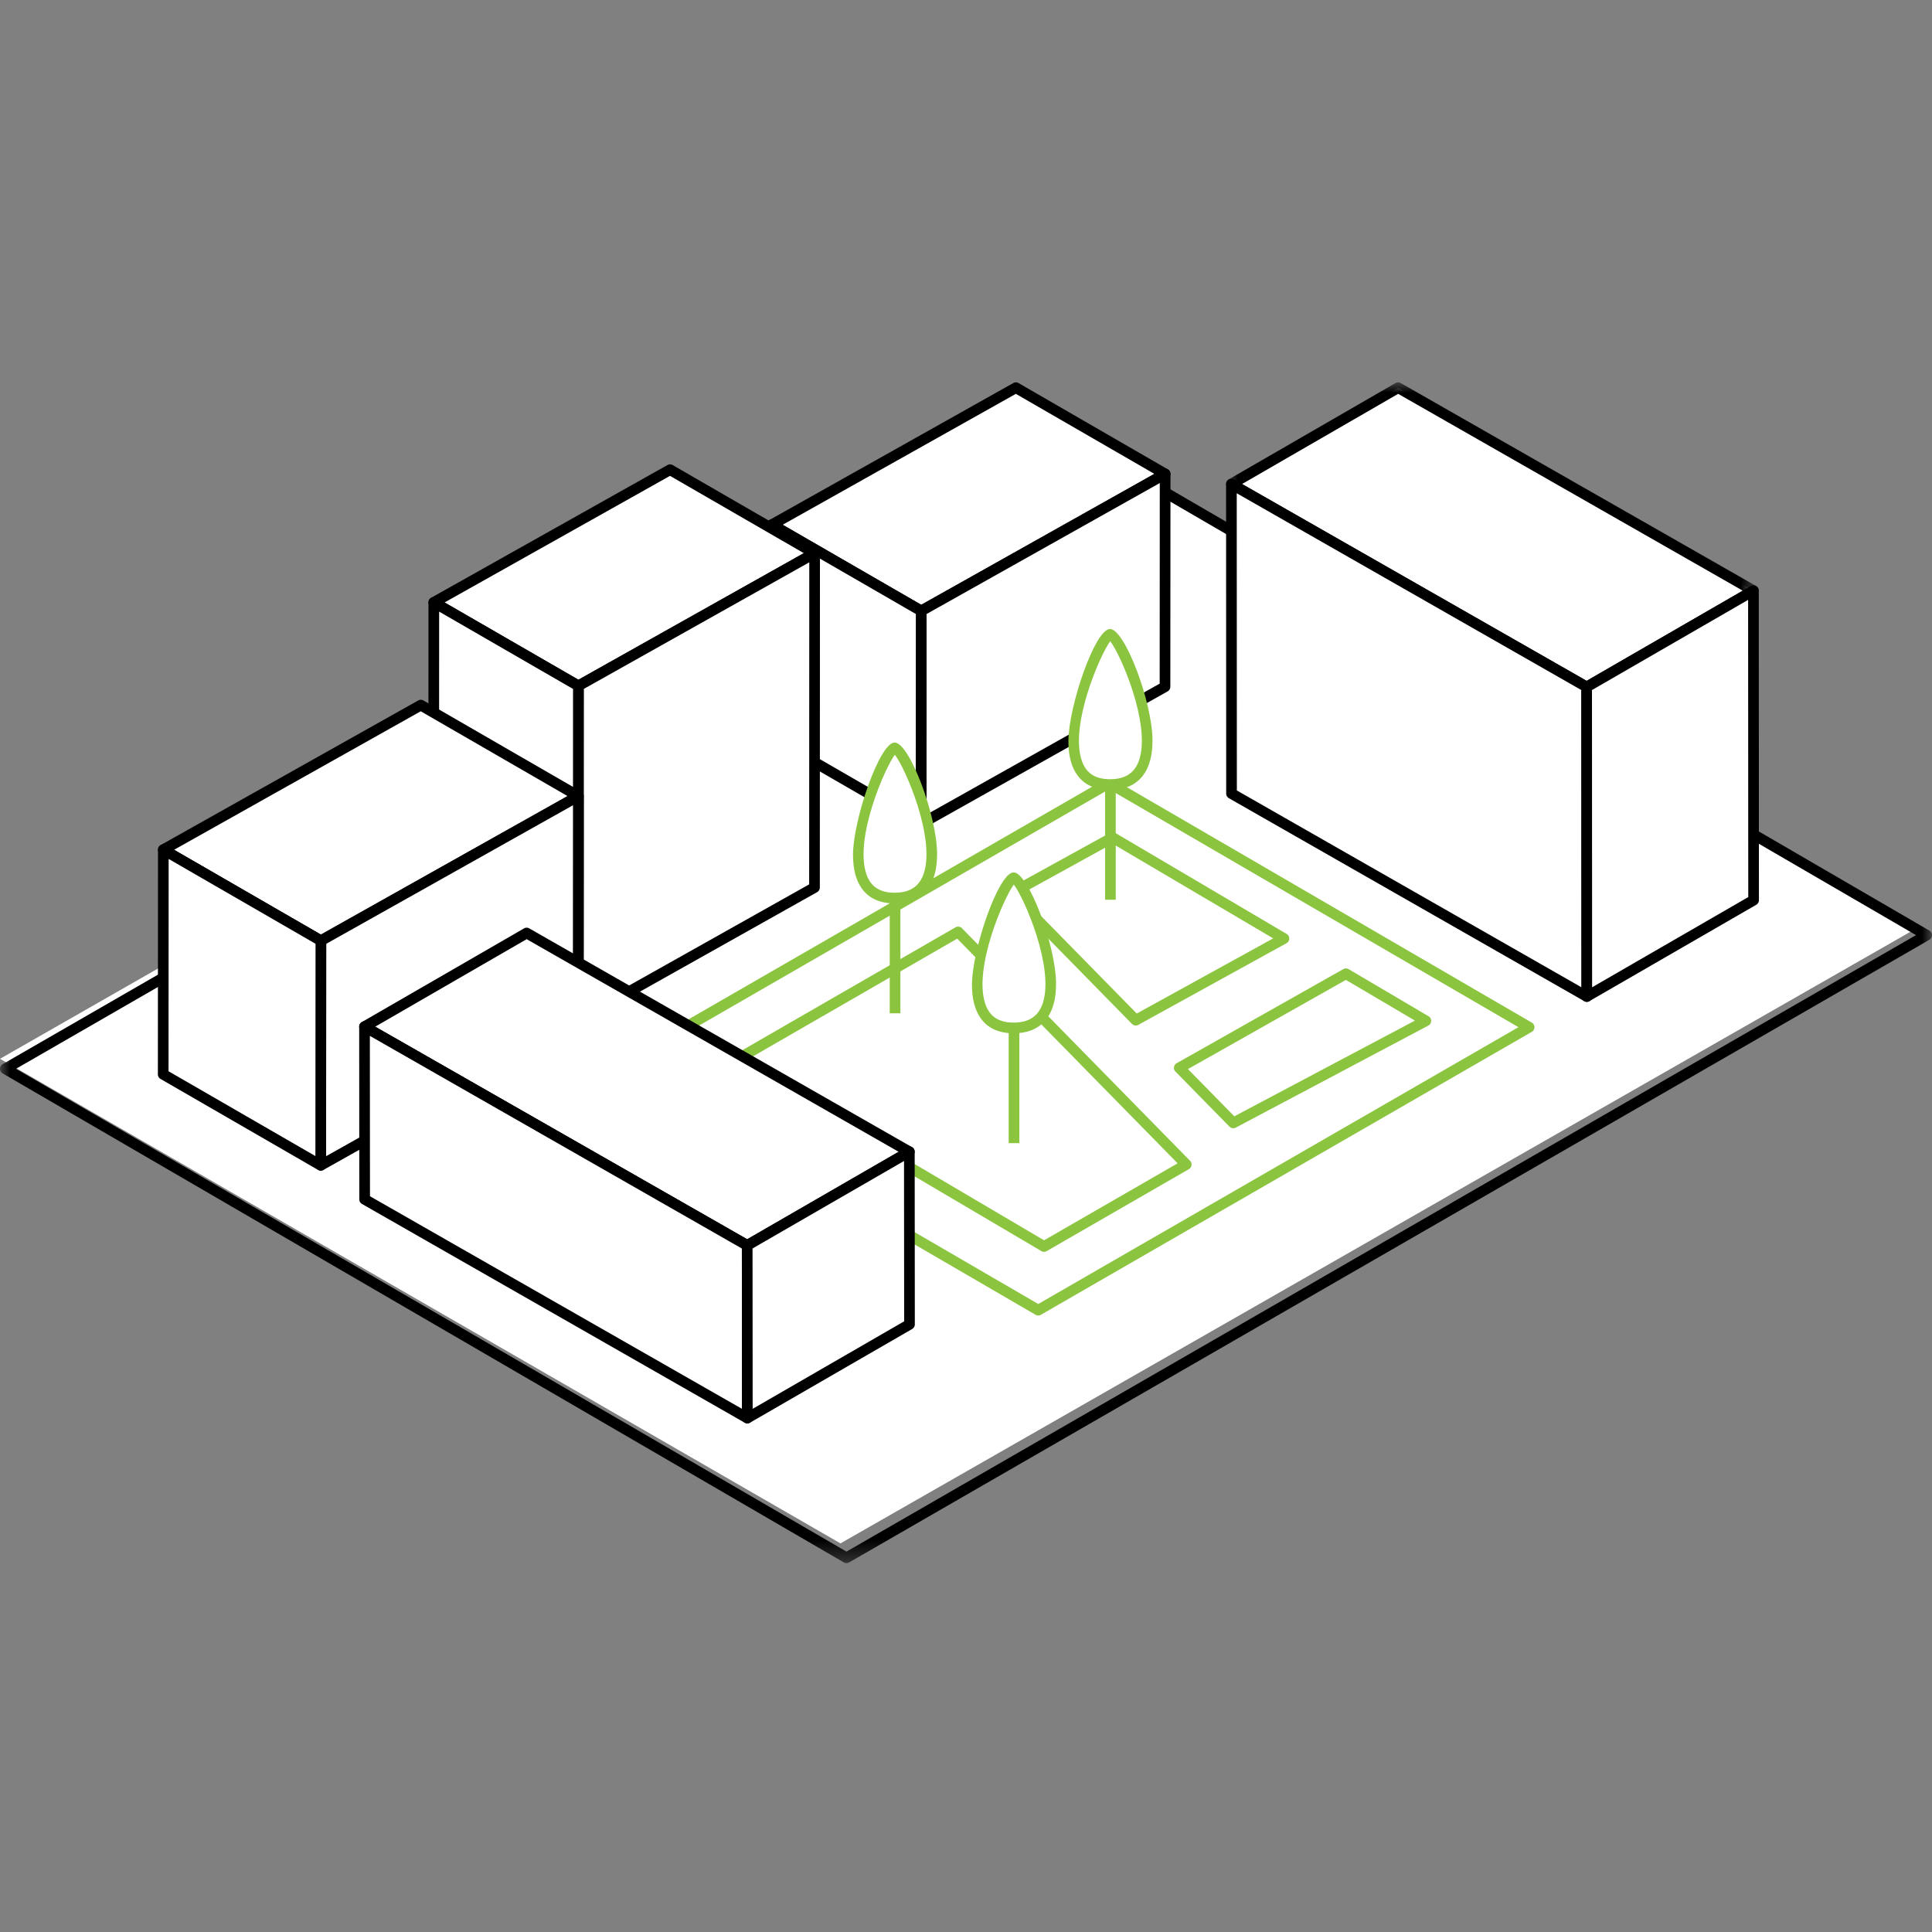 <svg width="96" height="96" viewBox="0 0 96 96" fill="none" xmlns="http://www.w3.org/2000/svg">
  <rect x="0" y="0" width="96" height="96" fill="#808080" stroke="none"/>
  <path fill-rule="evenodd" clip-rule="evenodd" d="M0 52.612 41.762 76.69l53.63-30.656L53.63 21.955 0 52.612Z" fill="#fff"/>
  <mask id="a" style="mask-type:alpha" maskUnits="userSpaceOnUse" x="0" y="21" width="96" height="57">
    <path d="M0 21.905h96V77.67H0V21.905Z" fill="#fff"/>
  </mask>
  <g mask="url(#a)">
    <path fill-rule="evenodd" clip-rule="evenodd" d="m.794 53.109 41.268 23.99 53.144-30.633-41.268-23.99L.794 53.109ZM42.062 77.67a.264.264 0 0 1-.134-.036L.132 53.337a.264.264 0 0 1 0-.459L53.808 21.94a.265.265 0 0 1 .265 0l41.795 24.3a.265.265 0 0 1 0 .458L42.193 77.635a.265.265 0 0 1-.132.035Z" fill="#000"/>
  </g>
  <path fill-rule="evenodd" clip-rule="evenodd" d="m31.25 52.97 20.34 11.825L75.451 51.04l-20.34-11.825-23.86 13.754Zm20.34 12.396a.262.262 0 0 1-.134-.036L30.588 53.198a.264.264 0 0 1 0-.459L54.98 38.68a.264.264 0 0 1 .266 0l20.868 12.133a.265.265 0 0 1 0 .459L51.721 65.331a.265.265 0 0 1-.133.035Z" fill="#8BC540"/>
  <path fill-rule="evenodd" clip-rule="evenodd" d="m36.889 52.794 14.99 8.836 6.636-3.825-10.952-11.164-10.674 6.153Zm14.989 9.408a.263.263 0 0 1-.135-.037l-15.515-9.146a.265.265 0 0 1 .002-.458l11.246-6.482a.265.265 0 0 1 .322.044l11.334 11.555a.264.264 0 0 1-.057.416l-7.065 4.072a.265.265 0 0 1-.132.036Zm-1.192-17.751 5.798 5.911 6.78-3.735-7.986-4.707-4.592 2.531Zm5.75 6.506a.264.264 0 0 1-.189-.08l-6.184-6.304a.266.266 0 0 1 .061-.418l5.03-2.772a.265.265 0 0 1 .263.004l8.516 5.02a.265.265 0 0 1-.007.46l-7.362 4.057a.265.265 0 0 1-.128.033Zm2.593 2.165 2.303 2.347 8.975-4.756-3.43-2.022-7.848 4.431Zm2.252 2.94a.265.265 0 0 1-.19-.08l-2.682-2.735a.264.264 0 0 1 .059-.417l8.281-4.676a.264.264 0 0 1 .265.003l3.97 2.34a.265.265 0 0 1-.01.462l-9.569 5.072a.265.265 0 0 1-.124.03Z" fill="#8BC540"/>
  <path fill-rule="evenodd" clip-rule="evenodd" d="m57.896 23.549-12.121 6.807-7.418-4.284 12.122-6.807 7.417 4.284Z" fill="#fff"/>
  <path fill-rule="evenodd" clip-rule="evenodd" d="m38.892 26.075 6.884 3.976 11.584-6.505-6.883-3.976-11.585 6.505Zm6.882 4.546a.268.268 0 0 1-.132-.035l-7.418-4.284a.265.265 0 0 1 .003-.461l12.122-6.807a.266.266 0 0 1 .262.001l7.417 4.285a.265.265 0 0 1-.003.46l-12.121 6.807a.265.265 0 0 1-.13.034Z" fill="#000"/>
  <path fill-rule="evenodd" clip-rule="evenodd" d="m57.893 23.55-.006 10.574-12.121 6.808.006-10.576 12.121-6.807Z" fill="#fff"/>
  <path fill-rule="evenodd" clip-rule="evenodd" d="m46.038 30.512-.006 9.967 11.592-6.51.005-9.967-11.591 6.51Zm-.271 10.685a.266.266 0 0 1-.265-.266l.006-10.575c0-.096.052-.184.135-.23l12.122-6.808a.266.266 0 0 1 .395.231l-.007 10.576a.265.265 0 0 1-.135.23l-12.121 6.808a.265.265 0 0 1-.13.034Z" fill="#000"/>
  <path fill-rule="evenodd" clip-rule="evenodd" d="m45.773 30.356-.006 10.575-7.417-4.284.006-10.575 7.417 4.284Z" fill="#fff"/>
  <path fill-rule="evenodd" clip-rule="evenodd" d="m38.615 36.495 6.887 3.978.006-9.964-6.888-3.978-.005 9.964Zm7.152 4.702a.266.266 0 0 1-.133-.036l-7.417-4.284a.265.265 0 0 1-.132-.23l.006-10.575a.265.265 0 0 1 .397-.23l7.418 4.285a.265.265 0 0 1 .132.23l-.006 10.575a.265.265 0 0 1-.265.265Z" fill="#000"/>
  <path fill-rule="evenodd" clip-rule="evenodd" d="M61.187 24.053 78.84 34.136l8.29-4.788-17.656-10.083-8.288 4.788Z" fill="#fff"/>
  <mask id="b" style="mask-type:alpha" maskUnits="userSpaceOnUse" x="60" y="19" width="28" height="16">
    <path d="M60.92 19h26.474v15.401H60.92V19Z" fill="#fff"/>
  </mask>
  <g mask="url(#b)">
    <path fill-rule="evenodd" clip-rule="evenodd" d="m61.717 24.051 17.122 9.78 7.757-4.481-17.122-9.78-7.757 4.481Zm17.122 10.35a.264.264 0 0 1-.13-.035L61.052 24.282a.265.265 0 0 1 0-.46l8.288-4.787a.265.265 0 0 1 .264 0L87.26 29.118a.265.265 0 0 1 .001.46l-8.29 4.787a.266.266 0 0 1-.132.036Z" fill="#000"/>
  </g>
  <path fill-rule="evenodd" clip-rule="evenodd" d="m61.187 24.052.006 15.38 17.655 10.084-.007-15.38-17.654-10.084Z" fill="#fff"/>
  <path fill-rule="evenodd" clip-rule="evenodd" d="m61.46 39.278 17.124 9.781-.006-14.769-17.125-9.78.006 14.768ZM78.85 49.78a.263.263 0 0 1-.132-.035L61.063 39.662a.265.265 0 0 1-.134-.23l-.006-15.38a.265.265 0 0 1 .396-.23l17.655 10.084a.265.265 0 0 1 .133.23l.007 15.38a.265.265 0 0 1-.265.265Z" fill="#000"/>
  <path fill-rule="evenodd" clip-rule="evenodd" d="m78.84 34.136.008 15.38 8.289-4.788-.007-15.38-8.29 4.788Z" fill="#fff"/>
  <path fill-rule="evenodd" clip-rule="evenodd" d="m79.104 34.289.007 14.768 7.759-4.482-.007-14.768-7.759 4.482Zm-.258 15.492a.266.266 0 0 1-.265-.265l-.007-15.38c0-.095.05-.182.133-.23l8.289-4.787a.265.265 0 0 1 .397.23l.007 15.38c0 .094-.05.181-.133.229l-8.289 4.787a.265.265 0 0 1-.132.036Z" fill="#000"/>
  <mask id="c" style="mask-type:alpha" maskUnits="userSpaceOnUse" x="0" y="19" width="96" height="59">
    <path d="M0 77.67h96V19H0v58.67Z" fill="#fff"/>
  </mask>
  <g mask="url(#c)" fill-rule="evenodd" clip-rule="evenodd">
    <path d="M44.21 50.35h.53v-5.762h-.53v5.761Z" fill="#8BC540"/>
    <path d="M44.454 44.624c3.87 0 .537-7.464 0-7.464-.463 0-3.816 7.464 0 7.464Z" fill="#fff"/>
    <path d="M44.463 37.502c-.513.697-2.019 4.17-1.411 5.94.212.617.67.917 1.402.917.773 0 1.25-.325 1.46-.994.553-1.772-.926-5.195-1.451-5.863Zm-.01 7.388c-.722 0-1.268-.245-1.622-.728-.296-.405-.446-.97-.446-1.683 0-1.73 1.32-5.584 2.069-5.584.73 0 2.11 3.633 2.11 5.553 0 .72-.153 1.294-.456 1.705-.36.489-.917.737-1.654.737Zm10.458-.181h.53v-5.761h-.53v5.76Z" fill="#8BC540"/>
    <path d="M55.156 38.984c3.87 0 .536-7.465 0-7.465-.464 0-3.817 7.465 0 7.465Z" fill="#fff"/>
    <path d="M55.166 31.861c-.513.698-2.019 4.171-1.411 5.94.212.618.67.918 1.402.918.773 0 1.25-.325 1.46-.994.553-1.773-.926-5.196-1.45-5.864Zm-.01 7.388c-.722 0-1.268-.245-1.622-.728-.296-.404-.446-.97-.446-1.682 0-1.73 1.32-5.585 2.069-5.585.73 0 2.11 3.633 2.11 5.553 0 .721-.153 1.295-.456 1.705-.36.49-.917.737-1.654.737Z" fill="#8BC540"/>
    <path d="M40.48 27.488 28.74 34.08l-7.182-4.148 11.738-6.592 7.183 4.148Z" fill="#fff"/>
    <path d="m22.091 29.935 6.65 3.84 11.2-6.29-6.649-3.84-11.2 6.29Zm6.648 4.41a.265.265 0 0 1-.133-.035l-7.183-4.149a.265.265 0 0 1 .003-.46l11.738-6.593a.265.265 0 0 1 .262.002l7.183 4.149a.266.266 0 0 1-.003.46l-11.738 6.592a.266.266 0 0 1-.13.034Z" fill="#000"/>
    <path d="M40.478 27.488 40.473 44.1l-11.739 6.593.006-16.612 11.738-6.592Z" fill="#fff"/>
    <path d="m29.005 34.235-.006 16.004 11.208-6.295.006-16.003-11.209 6.294Zm-.271 16.722a.264.264 0 0 1-.265-.265l.006-16.612c0-.096.051-.184.135-.231l11.738-6.592a.265.265 0 0 1 .395.231L40.737 44.1a.266.266 0 0 1-.135.23l-11.739 6.593a.266.266 0 0 1-.13.034Z" fill="#000"/>
    <path d="m28.741 34.08-.006 16.611-7.182-4.148.006-16.611 7.182 4.148Z" fill="#fff"/>
    <path d="m21.815 46.39 6.653 3.843.006-16-6.653-3.842-.006 15.999Zm6.918 4.567a.265.265 0 0 1-.133-.036l-7.182-4.148a.264.264 0 0 1-.133-.23l.006-16.611a.266.266 0 0 1 .397-.23l7.183 4.148a.265.265 0 0 1 .133.23l-.006 16.612a.266.266 0 0 1-.265.265Z" fill="#000"/>
    <path d="m28.738 39.559-12.792 7.184-7.828-4.521 12.793-7.184 7.827 4.52Z" fill="#fff"/>
    <path d="m8.651 42.225 7.294 4.213L28.2 39.556l-7.294-4.213-12.255 6.882Zm7.292 4.783a.265.265 0 0 1-.132-.036l-7.828-4.52a.266.266 0 0 1 .003-.462l12.792-7.183a.266.266 0 0 1 .263.001l7.827 4.521a.265.265 0 0 1-.003.461l-12.792 7.184a.266.266 0 0 1-.13.034Z" fill="#000"/>
    <path d="m28.736 39.56-.006 11.16-12.793 7.184.007-11.16 12.792-7.185Z" fill="#fff"/>
    <path d="m16.21 46.898-.006 10.552 12.262-6.886.006-10.552-12.262 6.886Zm-.271 11.27a.265.265 0 0 1-.265-.265l.006-11.16c0-.096.052-.184.136-.231l12.792-7.184a.266.266 0 0 1 .395.232l-.007 11.16a.265.265 0 0 1-.135.23l-12.793 7.185a.264.264 0 0 1-.13.034Z" fill="#000"/>
    <path d="m15.944 46.743-.007 11.16-7.828-4.52.007-11.161 7.828 4.521Z" fill="#fff"/>
    <path d="m8.375 53.23 7.297 4.214.007-10.548L8.38 42.68l-.006 10.548Zm7.562 4.939a.266.266 0 0 1-.132-.036l-7.828-4.521a.265.265 0 0 1-.132-.23l.006-11.16a.265.265 0 0 1 .397-.23l7.828 4.521a.266.266 0 0 1 .133.23l-.007 11.16a.265.265 0 0 1-.265.266Z" fill="#000"/>
    <path d="m18.113 51.015 19.015 10.868 8.057-4.653L26.17 46.36l-8.057 4.654Z" fill="#fff"/>
    <path d="m18.645 51.014 18.482 10.563 7.526-4.346L26.17 46.667l-7.525 4.347Zm18.483 11.134a.263.263 0 0 1-.132-.035L17.981 51.245a.265.265 0 0 1 0-.46l8.056-4.653a.265.265 0 0 1 .264 0L45.316 57a.265.265 0 0 1 .001.46l-8.057 4.653a.265.265 0 0 1-.132.035Z" fill="#000"/>
    <path d="m18.113 51.015.007 8.579 19.015 10.868-.007-8.579-19.015-10.868Z" fill="#fff"/>
    <path d="m18.384 59.44 18.485 10.565-.006-7.967-18.485-10.566.006 7.968Zm18.75 11.287a.265.265 0 0 1-.132-.035L17.987 59.824a.266.266 0 0 1-.133-.23l-.006-8.579a.264.264 0 0 1 .396-.23l19.015 10.868a.264.264 0 0 1 .133.23l.007 8.579a.264.264 0 0 1-.265.265Z" fill="#000"/>
    <path d="m37.129 61.883.007 8.58 8.056-4.654-.006-8.58-8.057 4.654Z" fill="#fff"/>
    <path d="m37.393 62.036.006 7.968 7.528-4.348-.007-7.967-7.527 4.347Zm-.258 8.691a.264.264 0 0 1-.265-.264l-.007-8.58c0-.094.05-.182.133-.229L45.053 57a.265.265 0 0 1 .397.23l.007 8.578c0 .095-.05.183-.133.23l-8.057 4.654a.265.265 0 0 1-.132.035Z" fill="#000"/>
    <path d="M50.121 56.802h.53v-5.76h-.53v5.76Z" fill="#8BC540"/>
    <path d="M50.365 51.077c3.87 0 .537-7.464 0-7.464-.463 0-3.816 7.464 0 7.464Z" fill="#fff"/>
    <path d="M50.374 43.955c-.513.697-2.019 4.17-1.411 5.94.212.617.67.917 1.402.917.773 0 1.25-.325 1.46-.994.553-1.772-.926-5.195-1.45-5.863Zm-.01 7.388c-.722 0-1.268-.245-1.622-.728-.296-.405-.446-.971-.446-1.683 0-1.73 1.32-5.584 2.069-5.584.73 0 2.11 3.633 2.11 5.553 0 .72-.153 1.294-.456 1.704-.36.49-.917.738-1.654.738Z" fill="#8BC540"/>
  </g>
</svg>
